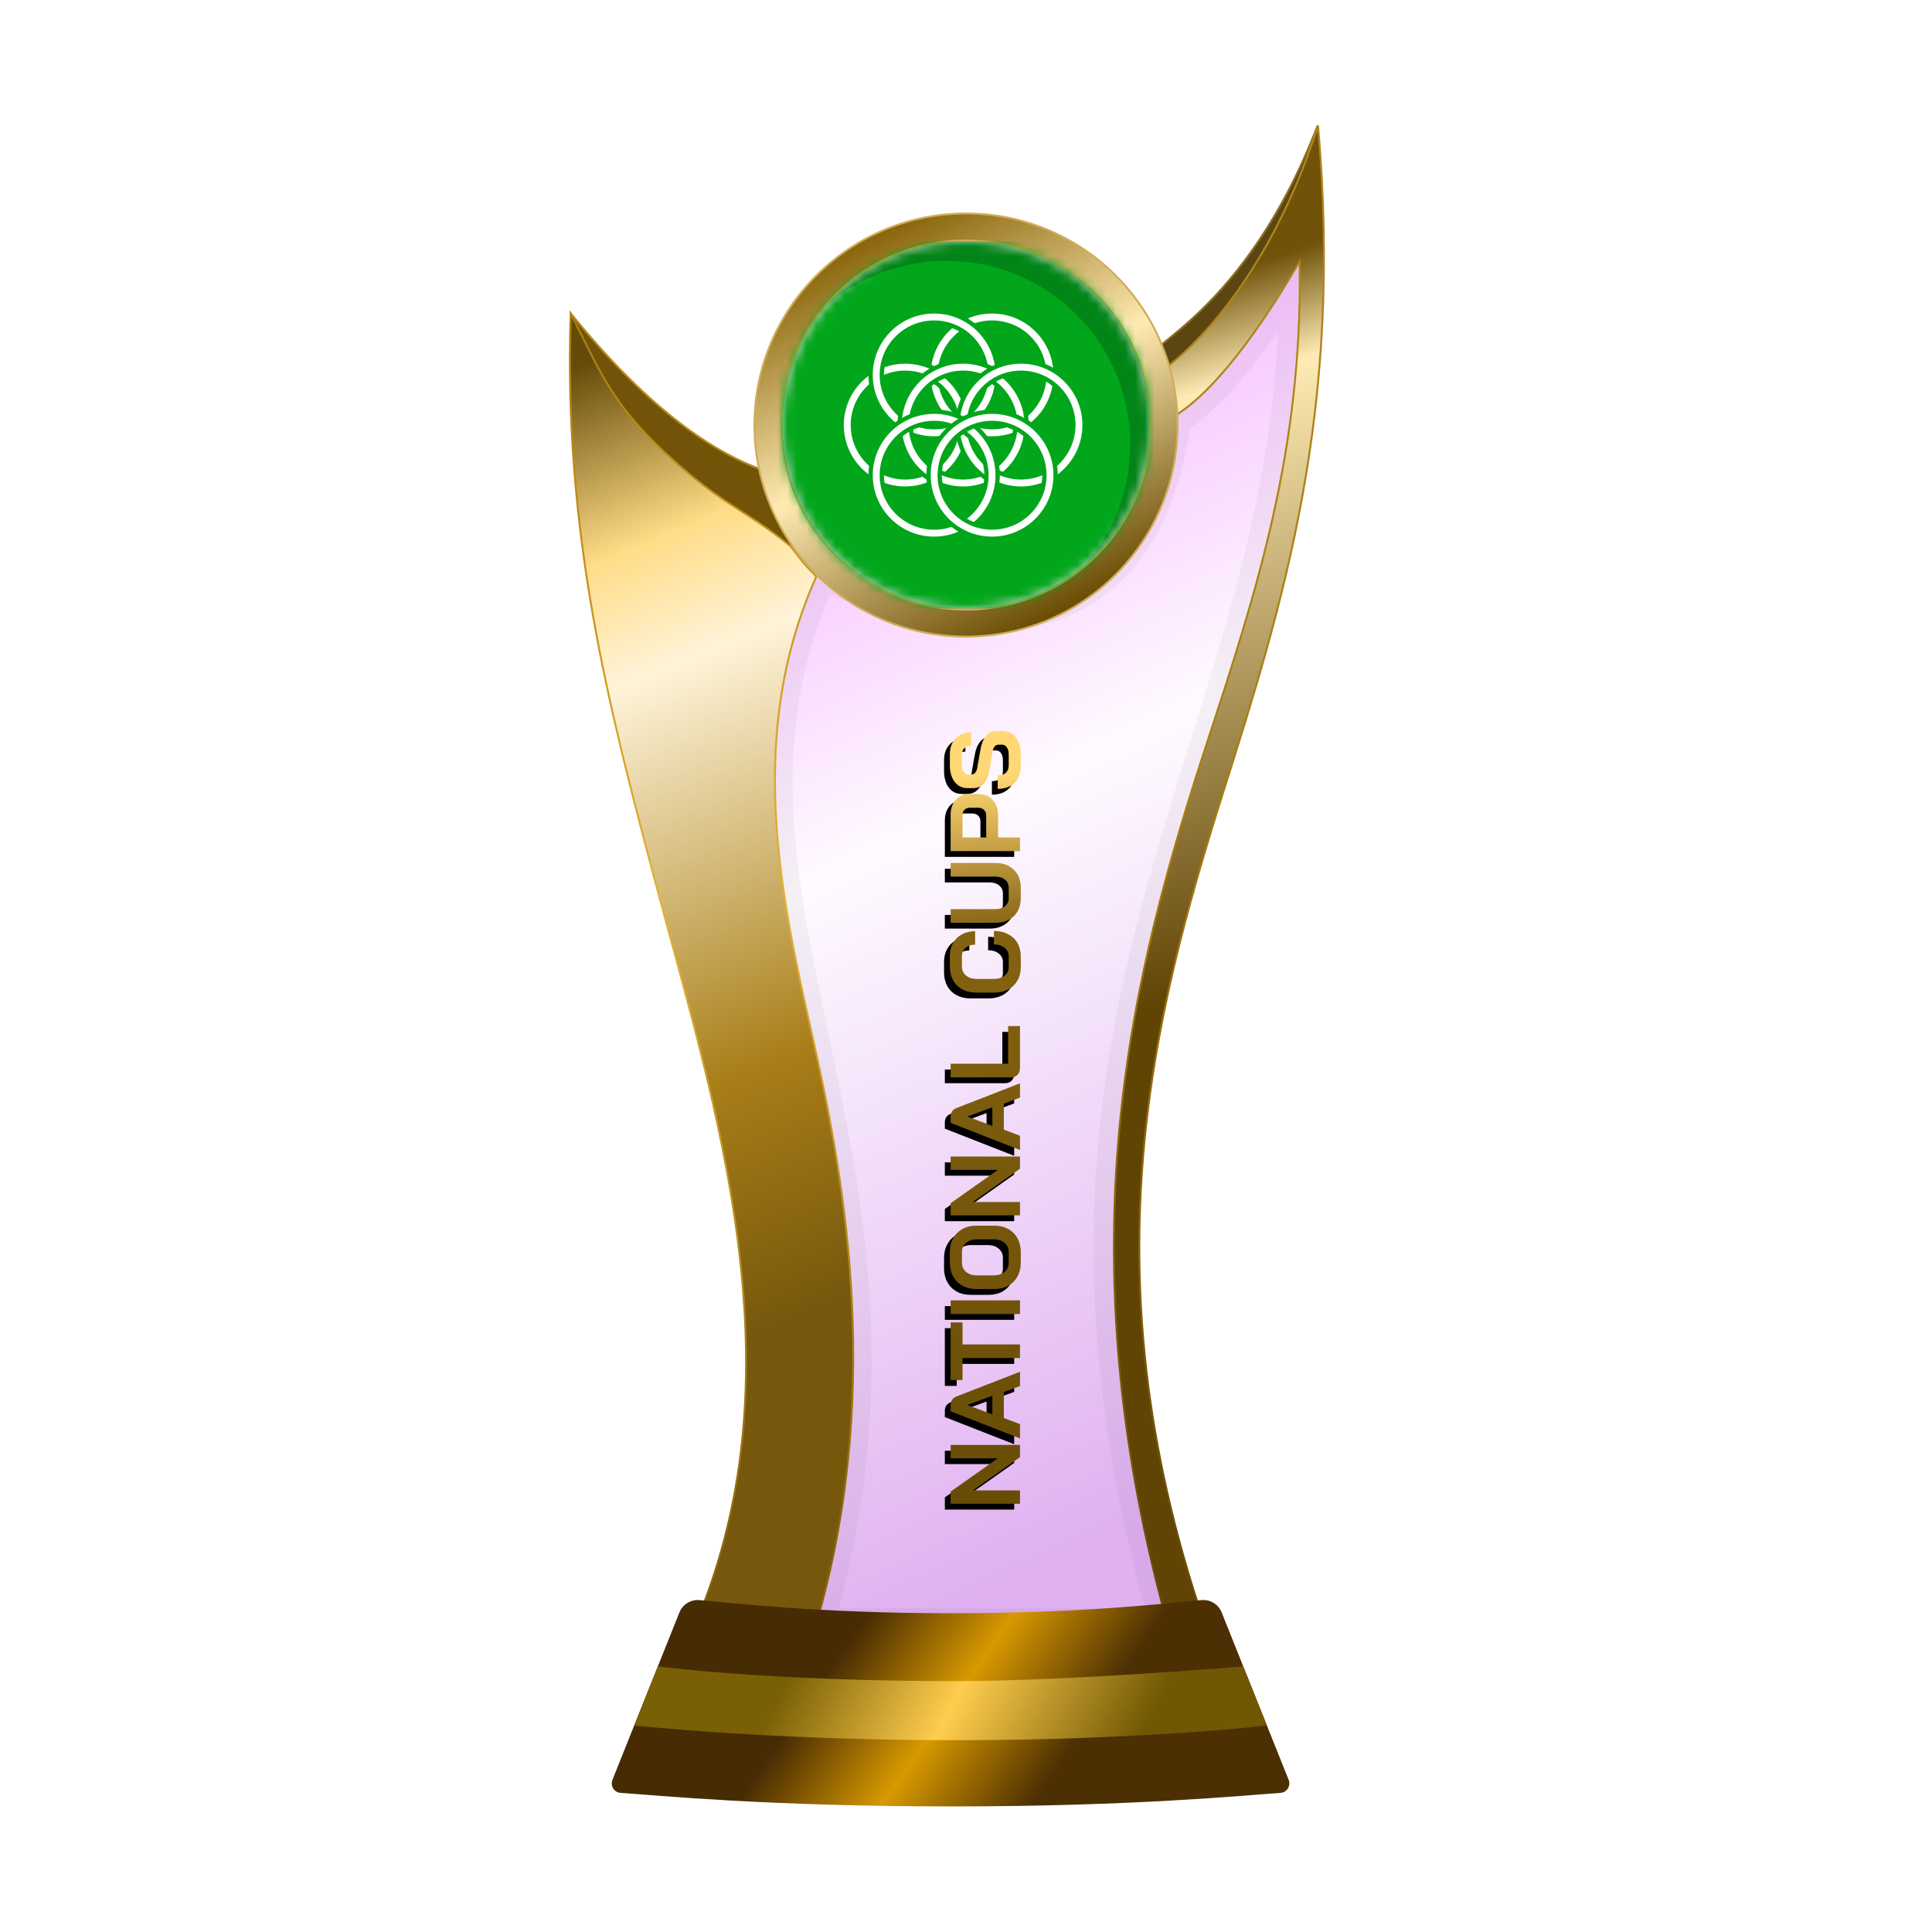 <?xml version="1.0" encoding="UTF-8"?>
<svg width="200px" height="200px" viewBox="0 0 200 200" version="1.1" xmlns="http://www.w3.org/2000/svg" xmlns:xlink="http://www.w3.org/1999/xlink">
    <title>national_cups_gold</title>
    <defs>
        <linearGradient x1="39.044%" y1="6.772%" x2="58.233%" y2="95.397%" id="linearGradient-1">
            <stop stop-color="#EE86FF" offset="0%"></stop>
            <stop stop-color="#FEF7FF" offset="37.799%"></stop>
            <stop stop-color="#CB7CE7" offset="100%"></stop>
        </linearGradient>
        <filter x="-9.2%" y="-7.0%" width="118.4%" height="110.5%" filterUnits="objectBoundingBox" id="filter-2">
            <feGaussianBlur stdDeviation="1" in="SourceGraphic"></feGaussianBlur>
        </filter>
        <linearGradient x1="50%" y1="9.706%" x2="53.008%" y2="57.196%" id="linearGradient-3">
            <stop stop-color="#705209" offset="0%"></stop>
            <stop stop-color="#FFEBB5" offset="15.683%"></stop>
            <stop stop-color="#5F4404" offset="100%"></stop>
        </linearGradient>
        <linearGradient x1="50.955%" y1="-0.323%" x2="51.506%" y2="94.957%" id="linearGradient-4">
            <stop stop-color="#B1871D" offset="0%"></stop>
            <stop stop-color="#A97D10" offset="47.712%"></stop>
            <stop stop-color="#6C4E04" offset="100%"></stop>
        </linearGradient>
        <linearGradient x1="48.684%" y1="0.016%" x2="56.281%" y2="77.617%" id="linearGradient-5">
            <stop stop-color="#664B08" offset="0%"></stop>
            <stop stop-color="#FFDC87" offset="19.473%"></stop>
            <stop stop-color="#FFF4D9" offset="32.378%"></stop>
            <stop stop-color="#A87E18" offset="74.156%"></stop>
            <stop stop-color="#76570C" offset="100%"></stop>
        </linearGradient>
        <linearGradient x1="52.298%" y1="-0.283%" x2="54.68%" y2="93.621%" id="linearGradient-6">
            <stop stop-color="#AA7E0F" offset="0%"></stop>
            <stop stop-color="#E4B337" offset="47.712%"></stop>
            <stop stop-color="#8C660B" offset="100%"></stop>
        </linearGradient>
        <linearGradient x1="29.723%" y1="45.927%" x2="71.412%" y2="54.64%" id="linearGradient-7">
            <stop stop-color="#472B03" offset="0%"></stop>
            <stop stop-color="#D89900" offset="49.166%"></stop>
            <stop stop-color="#4C2F03" offset="100%"></stop>
        </linearGradient>
        <linearGradient x1="22.357%" y1="48.161%" x2="82.774%" y2="51.797%" id="linearGradient-8">
            <stop stop-color="#795F05" offset="0%"></stop>
            <stop stop-color="#FFCD4E" offset="46.571%"></stop>
            <stop stop-color="#705703" offset="100%"></stop>
        </linearGradient>
        <linearGradient x1="15.322%" y1="11.29%" x2="60.493%" y2="100.18%" id="linearGradient-9">
            <stop stop-color="#88640A" offset="0%"></stop>
            <stop stop-color="#FFEAB2" offset="47.712%"></stop>
            <stop stop-color="#6B4D04" offset="100%"></stop>
        </linearGradient>
        <circle id="path-10" cx="19" cy="19" r="19"></circle>
        <linearGradient x1="0%" y1="50.155%" x2="94.547%" y2="49.579%" id="linearGradient-12">
            <stop stop-color="#684C05" offset="0%"></stop>
            <stop stop-color="#846211" offset="78.543%"></stop>
            <stop stop-color="#FFD774" offset="100%"></stop>
        </linearGradient>
        <path d="M62,112.082 L63.262,112.082 L66.708,116.964 L66.708,112.082 L68.092,112.082 L68.092,119.261 L66.831,119.261 L63.385,114.379 L63.385,119.261 L62,119.261 L62,112.082 Z M72.213,112.082 C72.657,112.082 72.958,112.287 73.115,112.697 L75.669,119.261 L74.192,119.261 L73.567,117.59 L70.879,117.59 L70.244,119.261 L68.767,119.261 L71.577,112.082 L72.213,112.082 Z M80.777,112.082 L80.777,113.313 L78.5,113.313 L78.5,119.261 L77.085,119.261 L77.085,113.313 L74.808,113.313 L74.808,112.082 L80.777,112.082 Z M72.233,113.815 L72.223,113.815 L71.259,116.4 L73.187,116.4 L72.233,113.815 Z M81.643,112.082 L83.059,112.082 L83.059,119.261 L81.643,119.261 L81.643,112.082 Z M86.968,119.343 C86.428,119.343 85.95,119.23 85.533,119.005 C85.122,118.772 84.801,118.451 84.568,118.041 C84.343,117.624 84.23,117.142 84.23,116.595 L84.23,114.749 C84.23,114.202 84.343,113.723 84.568,113.313 C84.801,112.896 85.122,112.574 85.533,112.349 C85.95,112.116 86.428,112 86.968,112 L88.056,112 C88.596,112 89.071,112.116 89.481,112.349 C89.898,112.574 90.22,112.896 90.445,113.313 C90.678,113.723 90.794,114.202 90.794,114.749 L90.794,116.595 C90.794,117.142 90.678,117.624 90.445,118.041 C90.22,118.451 89.898,118.772 89.481,119.005 C89.071,119.23 88.596,119.343 88.056,119.343 L86.968,119.343 Z M88.056,118.092 C88.452,118.092 88.77,117.948 89.01,117.661 C89.256,117.374 89.379,116.998 89.379,116.533 L89.379,114.81 C89.379,114.345 89.256,113.969 89.01,113.682 C88.77,113.395 88.452,113.251 88.056,113.251 L86.968,113.251 C86.572,113.251 86.251,113.395 86.004,113.682 C85.765,113.969 85.646,114.345 85.646,114.81 L85.646,116.533 C85.646,116.998 85.765,117.374 86.004,117.661 C86.251,117.948 86.572,118.092 86.968,118.092 L88.056,118.092 Z M91.857,112.082 L93.118,112.082 L96.564,116.964 L96.564,112.082 L97.949,112.082 L97.949,119.261 L96.688,119.261 L93.242,114.379 L93.242,119.261 L91.857,119.261 L91.857,112.082 Z M103.423,117.59 L100.736,117.59 L100.1,119.261 L98.624,119.261 L101.434,112.082 L102.07,112.082 C102.514,112.082 102.815,112.287 102.972,112.697 L105.526,119.261 L104.049,119.261 L103.423,117.59 Z M101.116,116.4 L103.044,116.4 L102.09,113.815 L102.08,113.815 L101.116,116.4 Z M107.134,119.261 C106.833,119.261 106.591,119.176 106.406,119.005 C106.228,118.827 106.139,118.595 106.139,118.308 L106.139,112.082 L107.555,112.082 L107.555,118.031 L111.452,118.031 L111.452,119.261 L107.134,119.261 Z M117.564,119.343 C117.038,119.343 116.573,119.23 116.17,119.005 C115.773,118.779 115.465,118.461 115.246,118.051 C115.028,117.634 114.918,117.155 114.918,116.615 L114.918,114.728 C114.918,114.188 115.028,113.713 115.246,113.302 C115.472,112.885 115.787,112.564 116.19,112.338 C116.6,112.113 117.072,112 117.605,112 L118.692,112 C119.205,112 119.657,112.109 120.046,112.328 C120.436,112.547 120.737,112.855 120.949,113.251 C121.168,113.641 121.277,114.096 121.277,114.615 L119.882,114.615 C119.882,114.205 119.773,113.877 119.554,113.631 C119.335,113.378 119.048,113.251 118.692,113.251 L117.605,113.251 C117.222,113.251 116.915,113.395 116.682,113.682 C116.45,113.962 116.334,114.332 116.334,114.79 L116.334,116.554 C116.334,117.012 116.446,117.384 116.672,117.672 C116.898,117.952 117.195,118.092 117.564,118.092 L118.672,118.092 C119.034,118.092 119.328,117.952 119.554,117.672 C119.786,117.391 119.903,117.022 119.903,116.564 L121.298,116.564 C121.298,117.118 121.188,117.607 120.969,118.031 C120.751,118.448 120.443,118.772 120.046,119.005 C119.65,119.23 119.192,119.343 118.672,119.343 L117.564,119.343 Z M124.687,119.343 C124.181,119.343 123.737,119.237 123.354,119.025 C122.971,118.807 122.673,118.502 122.461,118.113 C122.25,117.723 122.144,117.272 122.144,116.759 L122.144,112.082 L123.559,112.082 L123.559,116.718 C123.559,117.128 123.661,117.46 123.866,117.713 C124.078,117.966 124.352,118.092 124.687,118.092 L125.774,118.092 C126.116,118.092 126.393,117.966 126.605,117.713 C126.817,117.46 126.923,117.128 126.923,116.718 L126.923,112.082 L128.338,112.082 L128.338,116.759 C128.338,117.272 128.232,117.723 128.02,118.113 C127.808,118.502 127.507,118.807 127.118,119.025 C126.728,119.237 126.28,119.343 125.774,119.343 L124.687,119.343 Z M129.566,112.082 L133.351,112.082 C133.768,112.082 134.137,112.164 134.458,112.328 C134.78,112.486 135.029,112.714 135.207,113.015 C135.385,113.309 135.474,113.648 135.474,114.031 L135.474,114.984 C135.474,115.381 135.381,115.733 135.197,116.041 C135.012,116.342 134.752,116.578 134.417,116.749 C134.089,116.913 133.706,116.995 133.268,116.995 L130.981,116.995 L130.981,119.261 L129.566,119.261 L129.566,112.082 Z M133.248,115.764 C133.487,115.764 133.682,115.689 133.833,115.538 C133.983,115.381 134.058,115.176 134.058,114.923 L134.058,114.092 C134.058,113.853 133.99,113.665 133.853,113.528 C133.723,113.385 133.549,113.313 133.33,113.313 L130.981,113.313 L130.981,115.764 L133.248,115.764 Z M138.41,119.343 C137.658,119.343 137.07,119.135 136.646,118.718 C136.222,118.294 136.01,117.706 136.01,116.954 L137.405,116.954 C137.405,117.309 137.494,117.59 137.672,117.795 C137.856,117.993 138.11,118.092 138.431,118.092 L139.569,118.092 C139.87,118.092 140.113,118.031 140.298,117.908 C140.489,117.778 140.585,117.607 140.585,117.395 L140.585,117.046 C140.585,116.711 140.338,116.502 139.846,116.42 L137.959,116.102 C137.344,116 136.875,115.805 136.554,115.518 C136.24,115.224 136.082,114.851 136.082,114.4 L136.082,113.826 C136.082,113.463 136.178,113.145 136.369,112.872 C136.568,112.591 136.845,112.376 137.2,112.226 C137.562,112.075 137.98,112 138.451,112 L139.61,112 C140.055,112 140.448,112.092 140.79,112.277 C141.132,112.462 141.395,112.721 141.58,113.056 C141.771,113.385 141.867,113.768 141.867,114.205 L140.472,114.205 C140.472,113.918 140.393,113.689 140.236,113.518 C140.079,113.34 139.87,113.251 139.61,113.251 L138.451,113.251 C138.164,113.251 137.932,113.313 137.754,113.436 C137.583,113.559 137.498,113.723 137.498,113.928 L137.498,114.205 C137.498,114.547 137.734,114.759 138.205,114.841 L140.082,115.169 C140.704,115.278 141.18,115.473 141.508,115.754 C141.836,116.027 142,116.383 142,116.82 L142,117.497 C142,117.86 141.897,118.181 141.692,118.461 C141.494,118.742 141.214,118.96 140.851,119.118 C140.489,119.268 140.068,119.343 139.59,119.343 L138.41,119.343 Z" id="path-13"></path>
        <filter x="-1.1%" y="-12.3%" width="101.5%" height="116.3%" filterUnits="objectBoundingBox" id="filter-14">
            <feOffset dx="-0.6" dy="-0.6" in="SourceAlpha" result="shadowOffsetOuter1"></feOffset>
            <feColorMatrix values="0 0 0 0 0   0 0 0 0 0   0 0 0 0 0  0 0 0 0.2 0" type="matrix" in="shadowOffsetOuter1"></feColorMatrix>
        </filter>
    </defs>
    <g id="national_cups_gold" stroke="none" stroke-width="1" fill="none" fill-rule="evenodd">
        <g id="euro_qualify_gold_shield" transform="translate(59, 13)">
            <g id="cup" transform="translate(-0, 0)">
                <path d="M25.9,46 C10,79.5 39.5,107 25.182,155.5 L62.144,155.5 C43.037,88.637 76.262,63.456 75.431,14.451 C66.71,28.571 62.4,30 62.4,30 C59.078,53.672 42.512,53.06 25.9,46 Z" id="glass" fill="url(#linearGradient-1)" fill-rule="nonzero" opacity="0.6"></path>
                <path d="M25.9,46 C10,79.5 39.5,107 25.182,155.5 L62.144,155.5 C43.037,88.637 76.262,63.456 75.431,14.451 C66.71,28.571 62.4,30 62.4,30 C59.078,53.672 42.512,53.06 25.9,46 Z" id="glass-shadow" stroke="#000000" stroke-width="4" opacity="0.2" fill-rule="nonzero" filter="url(#filter-2)"></path>
                <path d="M77.4,0 C69.9,19.5 58.9,23 60.4,24 L61.4,26.5 C69.9,24 77.4,10 77.4,0 Z" id="Path" stroke="#8B6D22" stroke-width="0.2" fill="#5B4612" fill-rule="nonzero"></path>
                <path d="M75.531,14.449 L75.525,14.093 L75.345,14.4 C71.083,21.669 67.706,25.673 65.398,27.859 C64.244,28.951 63.358,29.589 62.763,29.953 C62.465,30.135 62.24,30.248 62.091,30.316 C62.045,30.337 62.007,30.353 61.975,30.366 L61.012,25.547 C61.029,25.536 61.05,25.522 61.075,25.505 C61.155,25.452 61.271,25.372 61.422,25.264 C61.723,25.046 62.159,24.715 62.701,24.256 C63.784,23.338 65.292,21.913 66.989,19.877 C70.329,15.871 74.404,9.504 77.441,0.005 C80.081,29.62 73.719,49.746 67.747,68.635 C60.167,92.611 53.219,119.579 66.142,156.4 L62.219,156.4 C50.618,115.733 58.388,86.997 66.053,63.575 C70.975,48.533 75.856,33.617 75.531,14.449 Z" id="Path" stroke="url(#linearGradient-4)" stroke-width="0.2" fill="url(#linearGradient-3)" fill-rule="nonzero"></path>
                <path d="M0.12,19.5 C7.453,28.5 14.413,34 21,36 L24,45 C8.413,35.333 0.453,26.833 0.12,19.5 Z" id="Path-2" stroke="#B68A1C" stroke-width="0.2" fill="#725307"></path>
                <path d="M12.448,156.4 C24.523,129.475 14.934,101.369 8.615,77.48 C4.139,60.556 -0.705,42.242 0.085,19.478 C2.915,24.898 4,28.5 10,34 C16,39.5 17.965,39.575 22.86,43.571 C23.46,44.321 23.976,45.069 24.5,45.631 C24.763,45.913 25,46.147 25.16,46.312 C25.213,46.367 25.327,46.496 25.5,46.7 C18.264,62.841 21.677,79.21 25.037,94.011 C28.6,109.705 32.549,132.09 25.108,156.4 L12.448,156.4 Z" id="Path" stroke="url(#linearGradient-6)" stroke-width="0.2" fill="url(#linearGradient-5)" fill-rule="nonzero"></path>
                <path d="M11.335,153.913 C11.669,153.078 12.513,152.565 13.409,152.641 C16.674,152.916 25.364,154 39.5,154 C53.636,154 62.126,152.916 65.391,152.641 C66.287,152.565 67.131,153.078 67.465,153.913 L74.398,171.244 C74.647,171.869 74.227,172.553 73.557,172.598 C69.827,172.849 58.454,174 39.5,174 C20.546,174 8.973,172.849 5.243,172.598 C4.573,172.553 4.153,171.869 4.402,171.244 L11.335,153.913 Z" id="Path" fill="url(#linearGradient-7)" fill-rule="nonzero"></path>
                <path d="M9.1,159.5 C9.1,159.5 20.307,161.029 39.902,161.029 C51.809,161.029 69.7,159.5 69.7,159.5 L72.15,165.617 C72.15,165.617 59.498,167.146 39.902,167.146 C20.307,167.146 6.66,165.617 6.66,165.617 L9.1,159.5 Z" id="Path" fill="url(#linearGradient-8)" fill-rule="nonzero"></path>
                <circle id="Oval" fill="#8B7234" cx="41" cy="31" r="21"></circle>
                <path d="M41,9.1 C47.048,9.1 52.523,11.551 56.486,15.514 C60.449,19.477 62.9,24.952 62.9,31 C62.9,37.048 60.449,42.523 56.486,46.486 C52.523,50.449 47.048,52.9 41,52.9 C34.952,52.9 29.477,50.449 25.514,46.486 C21.551,42.523 19.1,37.048 19.1,31 C19.1,24.952 21.551,19.477 25.514,15.514 C29.477,11.551 34.952,9.1 41,9.1 Z M41,11.9 C35.726,11.9 30.951,14.038 27.494,17.494 C24.038,20.951 21.9,25.726 21.9,31 C21.9,36.274 24.038,41.049 27.494,44.506 C30.951,47.962 35.726,50.1 41,50.1 C46.274,50.1 51.049,47.962 54.506,44.506 C57.962,41.049 60.1,36.274 60.1,31 C60.1,25.726 57.962,20.951 54.506,17.494 C51.049,14.038 46.274,11.9 41,11.9 Z" id="Shape" stroke="#CFAD59" stroke-width="0.2" fill="url(#linearGradient-9)"></path>
            </g>
        </g>
        <g id="flag" transform="translate(81, 25)">
            <mask id="mask-11" fill="white">
                <use xlink:href="#path-10"></use>
            </mask>
            <use id="Mask" fill="#D8D8D8" xlink:href="#path-10"></use>
            <g mask="url(#mask-11)">
                <g transform="translate(-6, 0)">
                    <path d="M45.6,0 L3.8,0 C1.701,0 0,1.701 0,3.8 L0,34.2 C0,36.299 1.701,38 3.8,38 L45.6,38 C47.699,38 49.4,36.299 49.4,34.2 L49.4,3.8 C49.4,1.701 47.699,0 45.6,0 Z" id="Path" fill="#01A61B" fill-rule="nonzero"></path>
                    <path d="M30.697,13.811 C27.829,13.811 25.504,16.136 25.504,19.004 C25.504,21.872 27.829,24.197 30.697,24.197 C33.565,24.197 35.89,21.872 35.89,19.004 C35.89,16.136 33.565,13.811 30.697,13.811 Z M23.897,19.004 C23.897,15.248 26.941,12.204 30.697,12.204 C34.452,12.204 37.496,15.248 37.496,19.004 C37.496,22.759 34.452,25.804 30.697,25.804 C26.941,25.804 23.897,22.759 23.897,19.004 Z" id="Shape" fill="#01A61B" fill-rule="evenodd"></path>
                    <path d="M30.697,13.364 C27.582,13.364 25.057,15.889 25.057,19.004 C25.057,22.118 27.582,24.643 30.697,24.643 C33.811,24.643 36.336,22.118 36.336,19.004 C36.336,15.889 33.811,13.364 30.697,13.364 Z M24.343,19.004 C24.343,15.495 27.188,12.65 30.697,12.65 C34.206,12.65 37.05,15.495 37.05,19.004 C37.05,22.513 34.206,25.357 30.697,25.357 C27.188,25.357 24.343,22.513 24.343,19.004 Z" id="Shape" fill="#FFFFFF" fill-rule="evenodd"></path>
                    <path d="M27.698,8.618 C24.83,8.618 22.505,10.943 22.505,13.811 C22.505,16.679 24.83,19.004 27.698,19.004 C30.566,19.004 32.891,16.679 32.891,13.811 C32.891,10.943 30.566,8.618 27.698,8.618 Z M20.898,13.811 C20.898,10.055 23.943,7.011 27.698,7.011 C31.454,7.011 34.498,10.055 34.498,13.811 C34.498,17.566 31.454,20.611 27.698,20.611 C23.943,20.611 20.898,17.566 20.898,13.811 Z" id="Shape" fill="#01A61B" fill-rule="evenodd"></path>
                    <path d="M33.338,13.811 C33.338,10.696 30.813,8.171 27.698,8.171 C24.584,8.171 22.059,10.696 22.059,13.811 C22.059,16.925 24.584,19.45 27.698,19.45 C30.813,19.45 33.338,16.925 33.338,13.811 Z M27.698,7.457 C31.207,7.457 34.052,10.302 34.052,13.811 C34.052,17.32 31.207,20.164 27.698,20.164 C24.189,20.164 21.345,17.32 21.345,13.811 C21.345,10.302 24.189,7.457 27.698,7.457 Z" id="Shape" fill="#FFFFFF" fill-rule="evenodd"></path>
                    <path d="M27.698,19.004 C24.83,19.004 22.505,21.329 22.505,24.197 C22.505,27.065 24.83,29.39 27.698,29.39 C30.566,29.39 32.891,27.065 32.891,24.197 C32.891,21.329 30.566,19.004 27.698,19.004 Z M20.898,24.197 C20.898,20.442 23.943,17.397 27.698,17.397 C31.454,17.397 34.498,20.442 34.498,24.197 C34.498,27.952 31.454,30.997 27.698,30.997 C23.943,30.997 20.898,27.952 20.898,24.197 Z" id="Shape" fill="#01A61B" fill-rule="evenodd"></path>
                    <path d="M27.698,18.557 C24.584,18.557 22.059,21.082 22.059,24.197 C22.059,27.312 24.584,29.836 27.698,29.836 C30.813,29.836 33.338,27.312 33.338,24.197 C33.338,21.082 30.813,18.557 27.698,18.557 Z M21.345,24.197 C21.345,20.688 24.189,17.843 27.698,17.843 C31.207,17.843 34.052,20.688 34.052,24.197 C34.052,27.706 31.207,30.55 27.698,30.55 C24.189,30.55 21.345,27.706 21.345,24.197 Z" id="Shape" fill="#FFFFFF" fill-rule="evenodd"></path>
                    <path d="M21.702,19.004 C18.834,19.004 16.509,21.329 16.509,24.197 C16.509,27.065 18.834,29.39 21.702,29.39 C24.57,29.39 26.895,27.065 26.895,24.197 C26.895,21.329 24.57,19.004 21.702,19.004 Z M14.902,24.197 C14.902,20.442 17.946,17.397 21.702,17.397 C25.457,17.397 28.502,20.442 28.502,24.197 C28.502,27.952 25.457,30.997 21.702,30.997 C17.946,30.997 14.902,27.952 14.902,24.197 Z" id="Shape" fill="#01A61B" fill-rule="evenodd"></path>
                    <path d="M21.702,18.557 C18.587,18.557 16.062,21.082 16.062,24.197 C16.062,27.312 18.587,29.836 21.702,29.836 C24.816,29.836 27.341,27.312 27.341,24.197 C27.341,21.082 24.816,18.557 21.702,18.557 Z M15.348,24.197 C15.348,20.688 18.193,17.843 21.702,17.843 C25.211,17.843 28.055,20.688 28.055,24.197 C28.055,27.706 25.211,30.55 21.702,30.55 C18.193,30.55 15.348,27.706 15.348,24.197 Z" id="Shape" fill="#FFFFFF" fill-rule="evenodd"></path>
                    <path d="M18.704,13.811 C15.836,13.811 13.511,16.136 13.511,19.004 C13.511,21.872 15.836,24.197 18.704,24.197 C21.572,24.197 23.897,21.872 23.897,19.004 C23.897,16.136 21.572,13.811 18.704,13.811 Z M11.904,19.004 C11.904,15.248 14.948,12.204 18.704,12.204 C22.459,12.204 25.504,15.248 25.504,19.004 C25.504,22.759 22.459,25.804 18.704,25.804 C14.948,25.804 11.904,22.759 11.904,19.004 Z" id="Shape" fill="#01A61B" fill-rule="evenodd"></path>
                    <path d="M18.704,24.643 C21.818,24.643 24.343,22.118 24.343,19.004 C24.343,15.889 21.818,13.364 18.704,13.364 C15.589,13.364 13.064,15.889 13.064,19.004 C13.064,22.118 15.589,24.643 18.704,24.643 Z M25.057,19.004 C25.057,22.513 22.213,25.357 18.704,25.357 C15.195,25.357 12.35,22.513 12.35,19.004 C12.35,15.495 15.195,12.65 18.704,12.65 C22.213,12.65 25.057,15.495 25.057,19.004 Z" id="Shape" fill="#FFFFFF" fill-rule="evenodd"></path>
                    <path d="M21.702,8.618 C18.834,8.618 16.509,10.943 16.509,13.811 C16.509,16.679 18.834,19.004 21.702,19.004 C24.57,19.004 26.895,16.679 26.895,13.811 C26.895,10.943 24.57,8.618 21.702,8.618 Z M14.902,13.811 C14.902,10.055 17.946,7.011 21.702,7.011 C25.457,7.011 28.502,10.055 28.502,13.811 C28.502,17.566 25.457,20.611 21.702,20.611 C17.946,20.611 14.902,17.566 14.902,13.811 Z" id="Shape" fill="#01A61B" fill-rule="evenodd"></path>
                    <path d="M21.702,19.45 C24.816,19.45 27.341,16.925 27.341,13.811 C27.341,10.696 24.816,8.171 21.702,8.171 C18.587,8.171 16.062,10.696 16.062,13.811 C16.062,16.925 18.587,19.45 21.702,19.45 Z M28.055,13.811 C28.055,17.32 25.211,20.164 21.702,20.164 C18.193,20.164 15.348,17.32 15.348,13.811 C15.348,10.302 18.193,7.457 21.702,7.457 C25.211,7.457 28.055,10.302 28.055,13.811 Z" id="Shape" fill="#FFFFFF" fill-rule="evenodd"></path>
                    <path d="M24.7,13.811 C21.832,13.811 19.507,16.136 19.507,19.004 C19.507,21.872 21.832,24.197 24.7,24.197 C27.568,24.197 29.893,21.872 29.893,19.004 C29.893,16.136 27.568,13.811 24.7,13.811 Z M17.9,19.004 C17.9,15.248 20.945,12.204 24.7,12.204 C28.456,12.204 31.5,15.248 31.5,19.004 C31.5,22.759 28.456,25.804 24.7,25.804 C20.945,25.804 17.9,22.759 17.9,19.004 Z" id="Shape" fill="#01A61B" fill-rule="evenodd"></path>
                    <path d="M24.7,13.364 C21.586,13.364 19.061,15.889 19.061,19.004 C19.061,22.118 21.586,24.643 24.7,24.643 C27.815,24.643 30.34,22.118 30.34,19.004 C30.34,15.889 27.815,13.364 24.7,13.364 Z M18.347,19.004 C18.347,15.495 21.191,12.65 24.7,12.65 C28.209,12.65 31.054,15.495 31.054,19.004 C31.054,22.513 28.209,25.357 24.7,25.357 C21.191,25.357 18.347,22.513 18.347,19.004 Z" id="Shape" fill="#FFFFFF" fill-rule="evenodd"></path>
                    <path d="M30.697,13.811 C27.829,13.811 25.504,16.136 25.504,19.004 C25.504,21.872 27.829,24.197 30.697,24.197 C33.565,24.197 35.89,21.872 35.89,19.004 C35.89,16.136 33.565,13.811 30.697,13.811 Z M23.897,19.004 C23.897,15.248 26.941,12.204 30.697,12.204 C34.452,12.204 37.496,15.248 37.496,19.004 C37.496,22.759 34.452,25.804 30.697,25.804 C26.941,25.804 23.897,22.759 23.897,19.004 Z" id="Shape" fill="#01A61B" fill-rule="evenodd"></path>
                    <path d="M30.697,13.364 C27.582,13.364 25.057,15.889 25.057,19.004 C25.057,22.118 27.582,24.643 30.697,24.643 C33.811,24.643 36.336,22.118 36.336,19.004 C36.336,15.889 33.811,13.364 30.697,13.364 Z M24.343,19.004 C24.343,15.495 27.188,12.65 30.697,12.65 C34.206,12.65 37.05,15.495 37.05,19.004 C37.05,22.513 34.206,25.357 30.697,25.357 C27.188,25.357 24.343,22.513 24.343,19.004 Z" id="Shape" fill="#FFFFFF" fill-rule="evenodd"></path>
                    <path d="M21.702,19.004 C18.834,19.004 16.509,21.329 16.509,24.197 C16.509,27.065 18.834,29.39 21.702,29.39 C24.57,29.39 26.895,27.065 26.895,24.197 C26.895,21.329 24.57,19.004 21.702,19.004 Z M14.902,24.197 C14.902,20.442 17.946,17.397 21.702,17.397 C25.457,17.397 28.502,20.442 28.502,24.197 C28.502,27.952 25.457,30.997 21.702,30.997 C17.946,30.997 14.902,27.952 14.902,24.197 Z" id="Shape" fill="#01A61B" fill-rule="evenodd"></path>
                    <path d="M16.062,24.197 C16.062,27.312 18.587,29.836 21.702,29.836 C24.816,29.836 27.341,27.312 27.341,24.197 C27.341,21.082 24.816,18.557 21.702,18.557 C18.587,18.557 16.062,21.082 16.062,24.197 Z M21.702,30.55 C18.193,30.55 15.348,27.706 15.348,24.197 C15.348,20.688 18.193,17.843 21.702,17.843 C25.211,17.843 28.055,20.688 28.055,24.197 C28.055,27.706 25.211,30.55 21.702,30.55 Z" id="Shape" fill="#FFFFFF" fill-rule="evenodd"></path>
                    <path d="M20.898,24.197 C20.898,20.442 23.943,17.397 27.698,17.397 C31.454,17.397 34.498,20.442 34.498,24.197 C34.498,27.952 31.454,30.997 27.698,30.997 C23.943,30.997 20.898,27.952 20.898,24.197 Z M27.698,19.004 C24.83,19.004 22.505,21.329 22.505,24.197 C22.505,27.065 24.83,29.39 27.698,29.39 C30.566,29.39 32.891,27.065 32.891,24.197 C32.891,21.329 30.566,19.004 27.698,19.004 Z" id="Shape" fill="#01A61B" fill-rule="evenodd"></path>
                    <path d="M21.345,24.197 C21.345,20.688 24.189,17.843 27.698,17.843 C31.207,17.843 34.052,20.688 34.052,24.197 C34.052,27.706 31.207,30.55 27.698,30.55 C24.189,30.55 21.345,27.706 21.345,24.197 Z M27.698,18.557 C24.584,18.557 22.059,21.082 22.059,24.197 C22.059,27.312 24.584,29.836 27.698,29.836 C30.813,29.836 33.338,27.312 33.338,24.197 C33.338,21.082 30.813,18.557 27.698,18.557 Z" id="Shape" fill="#FFFFFF" fill-rule="evenodd"></path>
                </g>
            </g>
            <path d="M19,0 C29.493,0 38,8.507 38,19 C38,24.756 35.441,29.914 31.398,33.398 C34.266,30.07 36,25.738 36,21 C36,10.507 27.493,2 17,2 C12.262,2 7.93,3.734 4.602,6.602 C8.086,2.559 13.244,0 19,0 Z" id="Path" fill-opacity="0.2" fill="#000000" mask="url(#mask-11)"></path>
        </g>
        <g id="Combined-Shape" fill-rule="nonzero" transform="translate(102, 115.672) rotate(-90) translate(-102, -115.672)">
            <use fill="black" fill-opacity="1" filter="url(#filter-14)" xlink:href="#path-13"></use>
            <use fill="url(#linearGradient-12)" xlink:href="#path-13"></use>
        </g>
    </g>
</svg>